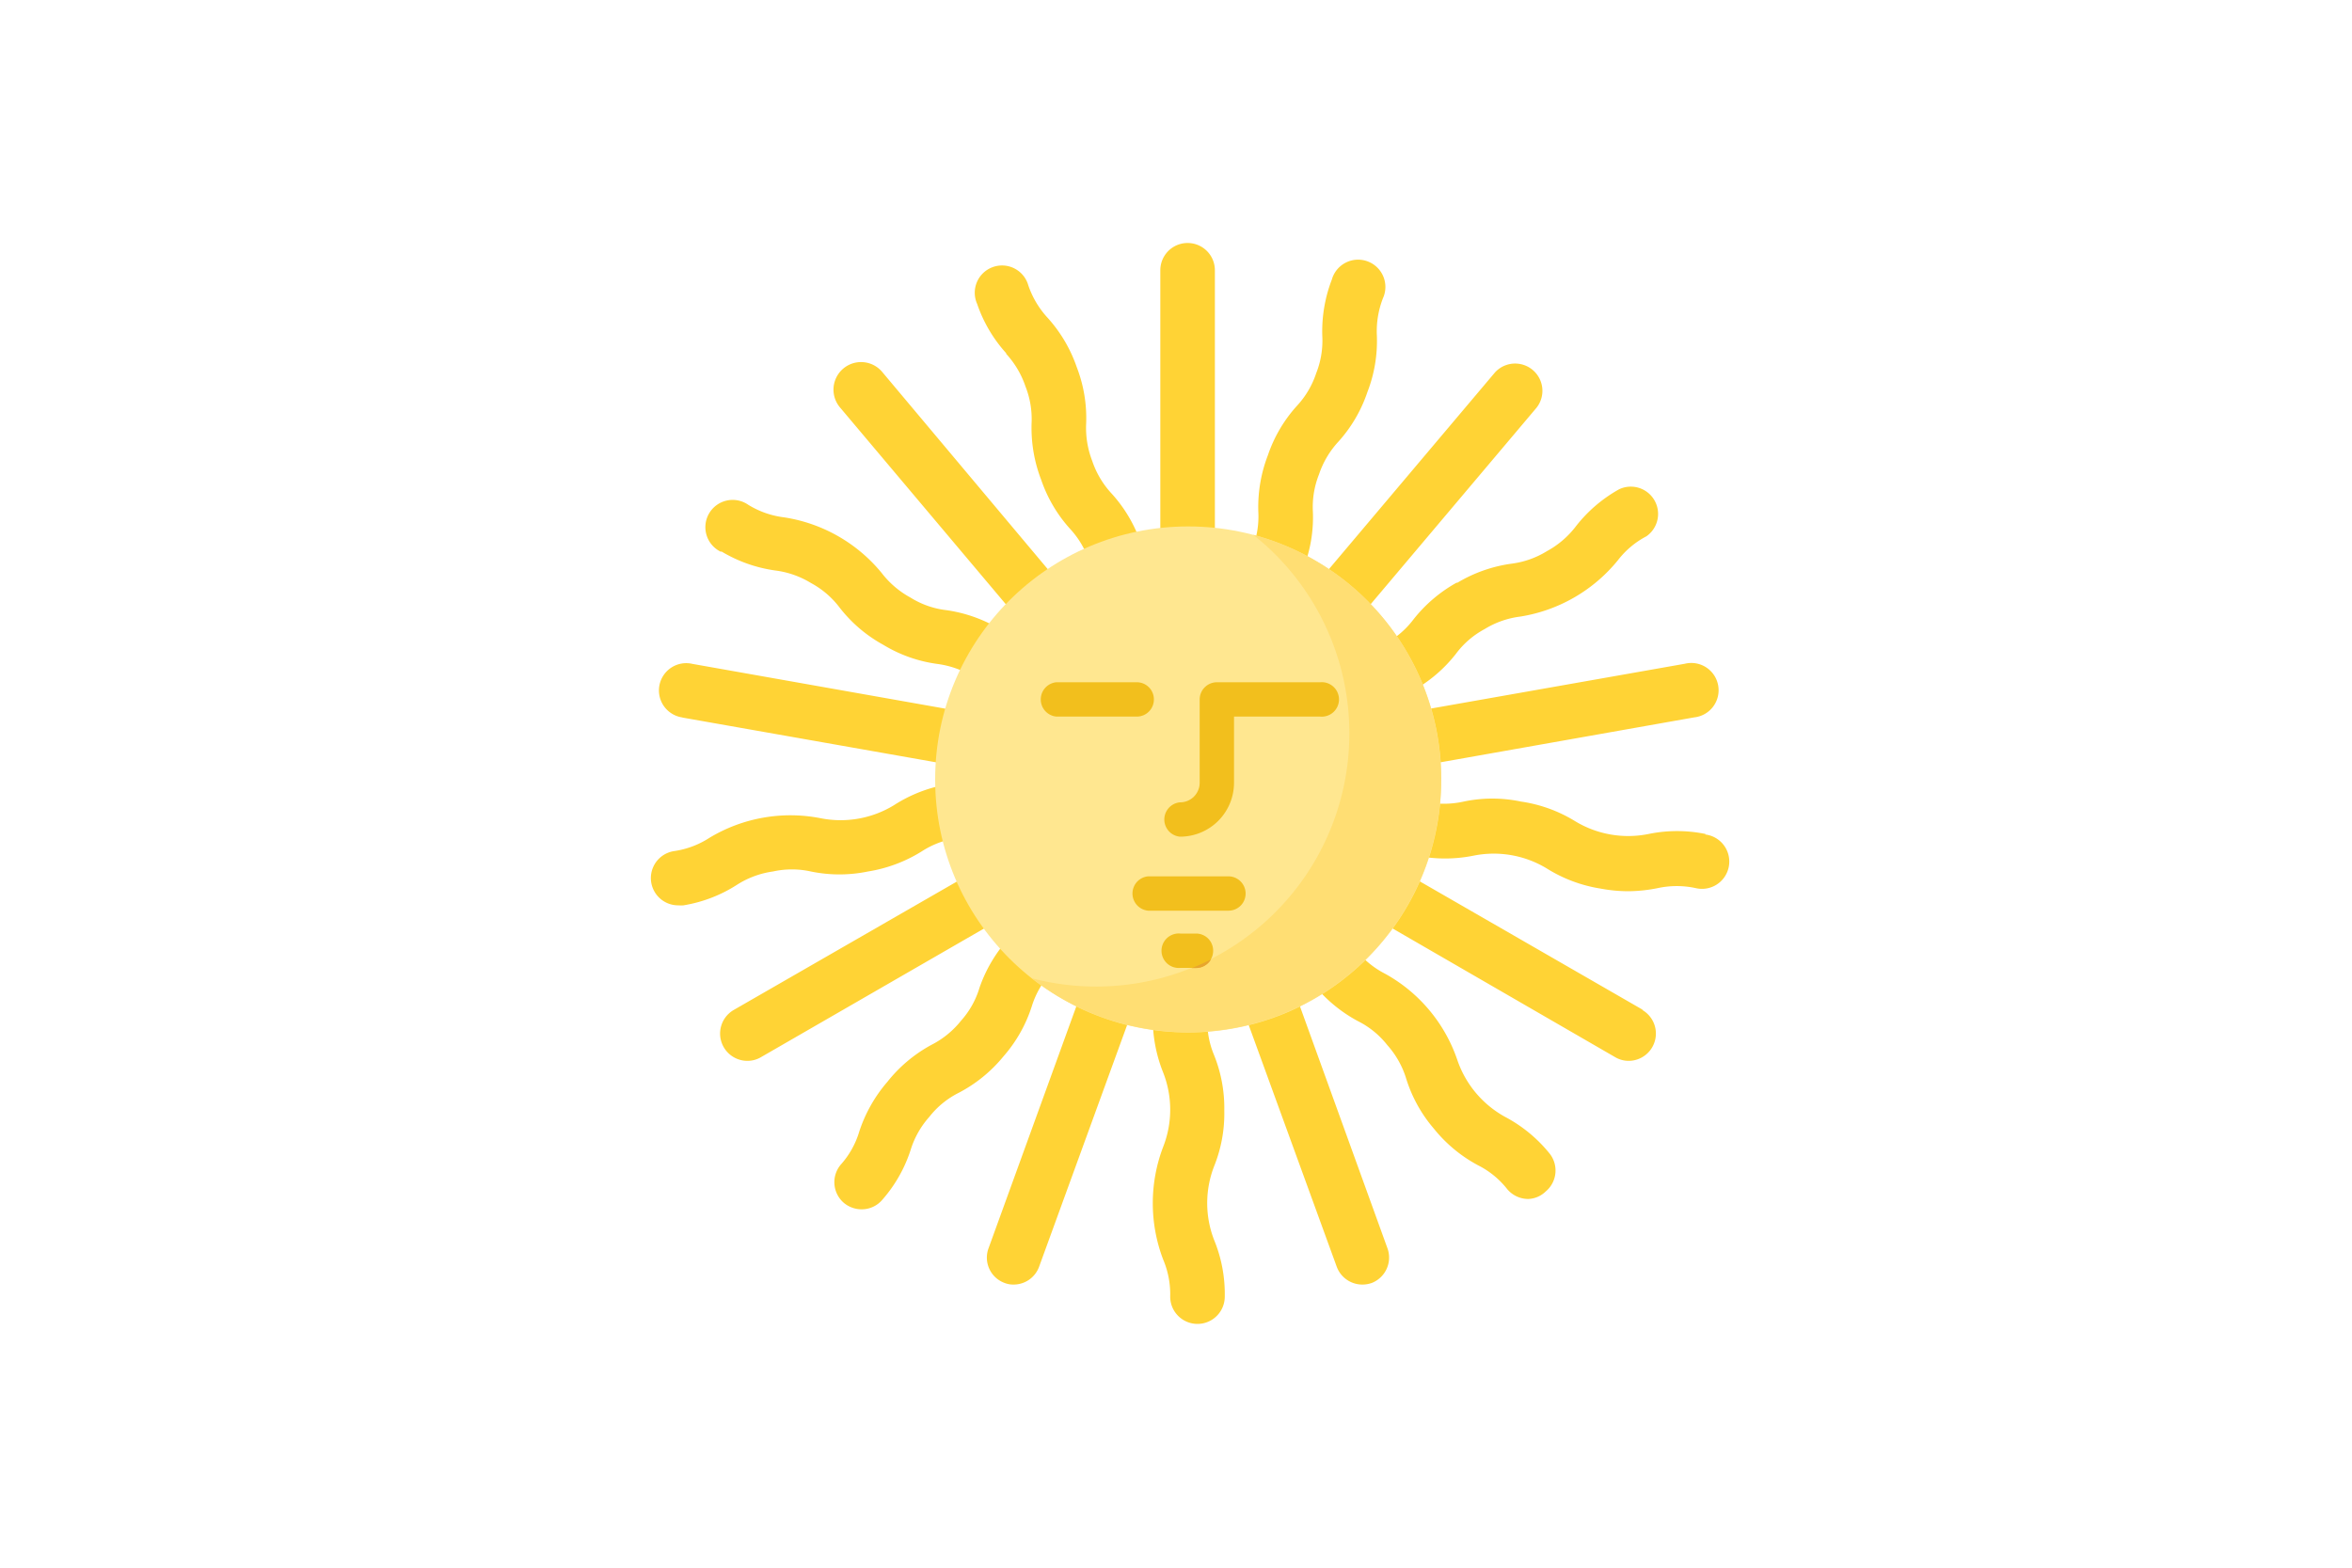 <svg id="Слой_1" data-name="Слой 1" xmlns="http://www.w3.org/2000/svg" width="150" height="100" viewBox="0 0 150 100">
  <defs>
    <style>
      .cls-1 {
        fill: #ffd335;
      }

      .cls-2 {
        fill: #ffe790;
      }

      .cls-3 {
        fill: #ffde73;
      }

      .cls-4 {
        fill: #f2bf1d;
      }

      .cls-5 {
        fill: #e7a52e;
      }
    </style>
  </defs>
  <g>
    <path class="cls-1" d="M74,34.46V17.24a1.74,1.74,0,0,1,3.48,0V34.46a15.19,15.19,0,0,0-3.48,0ZM64.17,22.57a5.82,5.82,0,0,1,1.23,2.08A5.67,5.67,0,0,1,65.79,27a9.21,9.21,0,0,0,.61,3.6,9,9,0,0,0,1.85,3.14,5.74,5.74,0,0,1,1.18,1.95,15.52,15.52,0,0,1,3.32-1.07,9,9,0,0,0-1.85-3.13,5.73,5.73,0,0,1-1.24-2.08,5.84,5.84,0,0,1-.39-2.39,9,9,0,0,0-.6-3.6,9.11,9.11,0,0,0-1.85-3.14,5.82,5.82,0,0,1-1.24-2.08,1.74,1.74,0,1,0-3.26,1.19,9,9,0,0,0,1.85,3.14Zm.48,16.57a15.94,15.94,0,0,1,2.67-2.24L56.25,23.71A1.74,1.74,0,0,0,53.58,26ZM46,35.17a9.09,9.09,0,0,0,3.44,1.22,5.72,5.72,0,0,1,2.28.8,5.64,5.64,0,0,1,1.83,1.57,9,9,0,0,0,2.78,2.37,8.91,8.91,0,0,0,3.44,1.22,5.83,5.83,0,0,1,2.16.73,15.66,15.66,0,0,1,1.85-2.94,9.11,9.11,0,0,0-3.43-1.22,5.51,5.51,0,0,1-2.28-.8,5.81,5.81,0,0,1-1.84-1.57A10,10,0,0,0,50,33a5.67,5.67,0,0,1-2.28-.8,1.74,1.74,0,1,0-1.74,3ZM91.11,48.76l16.94-3a1.74,1.74,0,1,0-.6-3.42l-17,3a15.41,15.41,0,0,1,.61,3.42ZM79.91,34.92a15.65,15.65,0,0,1,3.22,1.31,8.9,8.9,0,0,0,.6-3.59,5.63,5.63,0,0,1,.39-2.38,5.79,5.79,0,0,1,1.23-2.08A9,9,0,0,0,87.21,25a9,9,0,0,0,.6-3.6,5.8,5.8,0,0,1,.39-2.38,1.74,1.74,0,1,0-3.26-1.19,9.19,9.19,0,0,0-.61,3.6,5.63,5.63,0,0,1-.39,2.38,5.65,5.65,0,0,1-1.23,2.08,9,9,0,0,0-1.85,3.15,9.19,9.19,0,0,0-.61,3.6,5.6,5.6,0,0,1-.34,2.25Zm13,2.24a9.18,9.18,0,0,0-2.78,2.37A5.59,5.59,0,0,1,88.45,41a15.54,15.54,0,0,1,1.63,3.07,9.11,9.11,0,0,0,2.77-2.36,5.53,5.53,0,0,1,1.83-1.58,5.67,5.67,0,0,1,2.28-.8,10.06,10.06,0,0,0,6.22-3.59A5.52,5.52,0,0,1,105,34.21a1.74,1.74,0,0,0-1.74-3,9.11,9.11,0,0,0-2.77,2.38,5.81,5.81,0,0,1-1.84,1.57,5.67,5.67,0,0,1-2.28.8,9.15,9.15,0,0,0-3.44,1.22ZM43.51,45.77l17,3a15.4,15.4,0,0,1,.6-3.42l-16.94-3a1.74,1.74,0,1,0-.61,3.42Zm43.4-6.63L98,26a1.74,1.74,0,0,0-2.66-2.24L84.25,36.9A15.87,15.87,0,0,1,86.91,39.14Zm-18,24.32L63.05,79.61a1.72,1.72,0,0,0,1,2.22,1.51,1.51,0,0,0,.59.11,1.73,1.73,0,0,0,1.63-1.14l5.88-16.15a16,16,0,0,1-3.27-1.19ZM96,71.25a6.55,6.55,0,0,1-3.06-3.64,9.93,9.93,0,0,0-4.61-5.5,5.66,5.66,0,0,1-1.78-1.43,15.48,15.48,0,0,1-2.75,2.14,9.22,9.22,0,0,0,2.81,2.32,5.53,5.53,0,0,1,1.87,1.53,5.68,5.68,0,0,1,1.19,2.1A9,9,0,0,0,91.45,72a9.14,9.14,0,0,0,2.81,2.33,5.53,5.53,0,0,1,1.87,1.53,1.75,1.75,0,0,0,1.34.62A1.68,1.68,0,0,0,98.58,76a1.74,1.74,0,0,0,.22-2.45A9.12,9.12,0,0,0,96,71.25Zm8.78-6.83L89.87,55.83a15,15,0,0,1-1.74,3L103,67.43a1.7,1.7,0,0,0,.86.24,1.74,1.74,0,0,0,.87-3.25Zm4-11.22a9,9,0,0,0-3.65,0,6.53,6.53,0,0,1-4.68-.82A9.07,9.07,0,0,0,97,51.13a8.86,8.86,0,0,0-3.65,0,5.83,5.83,0,0,1-2.29.05,15.22,15.22,0,0,1-.72,3.4,9.2,9.2,0,0,0,3.64,0,6.52,6.52,0,0,1,4.67.82,9.15,9.15,0,0,0,3.42,1.28,9.7,9.7,0,0,0,1.79.17,9.89,9.89,0,0,0,1.87-.2,5.72,5.72,0,0,1,2.41,0,1.74,1.74,0,1,0,.61-3.42ZM49.3,55.59a5.58,5.58,0,0,1,2.41,0,9,9,0,0,0,3.65,0,9.18,9.18,0,0,0,3.42-1.28,5.65,5.65,0,0,1,2.13-.83,15.68,15.68,0,0,1-.48-3.45A9.18,9.18,0,0,0,57,51.37a6.53,6.53,0,0,1-4.68.82,10,10,0,0,0-7.07,1.25,5.61,5.61,0,0,1-2.26.85,1.74,1.74,0,0,0,.3,3.46,1.53,1.53,0,0,0,.3,0A9,9,0,0,0,47,56.44,5.73,5.73,0,0,1,49.3,55.59Zm33.34,7.87a15.74,15.74,0,0,1-3.27,1.19L85.25,80.8a1.74,1.74,0,0,0,1.63,1.14,1.8,1.8,0,0,0,.6-.1,1.74,1.74,0,0,0,1-2.23Zm-4.56,7.39a9.05,9.05,0,0,0-.67-3.59A5.53,5.53,0,0,1,77,65c-.4,0-.79,0-1.19,0a15.72,15.72,0,0,1-2.29-.17,9.21,9.21,0,0,0,.66,3.58,6.49,6.49,0,0,1,0,4.75,10.09,10.09,0,0,0,0,7.18,5.68,5.68,0,0,1,.45,2.37,1.74,1.74,0,1,0,3.48,0,9.05,9.05,0,0,0-.67-3.59,6.49,6.49,0,0,1,0-4.75A9,9,0,0,0,78.08,70.85Zm-16.39-15L46.8,64.42a1.74,1.74,0,0,0,.87,3.25,1.7,1.7,0,0,0,.87-.24l14.89-8.59a15.51,15.51,0,0,1-1.74-3ZM64,67.38a9,9,0,0,0,1.8-3.18,5.63,5.63,0,0,1,1.1-2,14.66,14.66,0,0,1-2.58-2.33A9.17,9.17,0,0,0,62.47,63a5.52,5.52,0,0,1-1.18,2.11,5.72,5.72,0,0,1-1.87,1.53A9.12,9.12,0,0,0,56.6,69a9.28,9.28,0,0,0-1.8,3.18,5.52,5.52,0,0,1-1.18,2.11,1.74,1.74,0,0,0,.21,2.45,1.77,1.77,0,0,0,1.12.4,1.72,1.72,0,0,0,1.33-.62,9,9,0,0,0,1.8-3.18,5.68,5.68,0,0,1,1.19-2.1,5.53,5.53,0,0,1,1.87-1.53A9.14,9.14,0,0,0,64,67.38Z"/>
    <circle class="cls-2" cx="75.78" cy="49.72" r="16.14"/>
    <path class="cls-3" d="M79.92,34.11A16.15,16.15,0,0,1,65.8,62.4,16.14,16.14,0,1,0,79.92,34.11Z"/>
    <path class="cls-4" d="M75.25,53.37a1.1,1.1,0,0,1,0-2.19,1.25,1.25,0,0,0,1.26-1.26V44.61a1.1,1.1,0,0,1,1.1-1.09h6.58a1.1,1.1,0,1,1,0,2.19H78.7v4.21A3.44,3.44,0,0,1,75.25,53.37Zm-1.66-8.76a1.09,1.09,0,0,0-1.09-1.09H67.37a1.1,1.1,0,0,0,0,2.19H72.5A1.09,1.09,0,0,0,73.59,44.61ZM79.44,57a1.1,1.1,0,0,0-1.1-1.1H73.22a1.1,1.1,0,0,0,0,2.19h5.12A1.09,1.09,0,0,0,79.44,57Zm-2.07,3.65a1.09,1.09,0,0,0-1.09-1.1h-1a1.1,1.1,0,1,0,0,2.19h1A1.09,1.09,0,0,0,77.37,60.66Z"/>
    <path class="cls-5" d="M77.23,61.2a13.37,13.37,0,0,1-1.22.55h.27A1.1,1.1,0,0,0,77.23,61.2Z"/>
  </g>
</svg>
